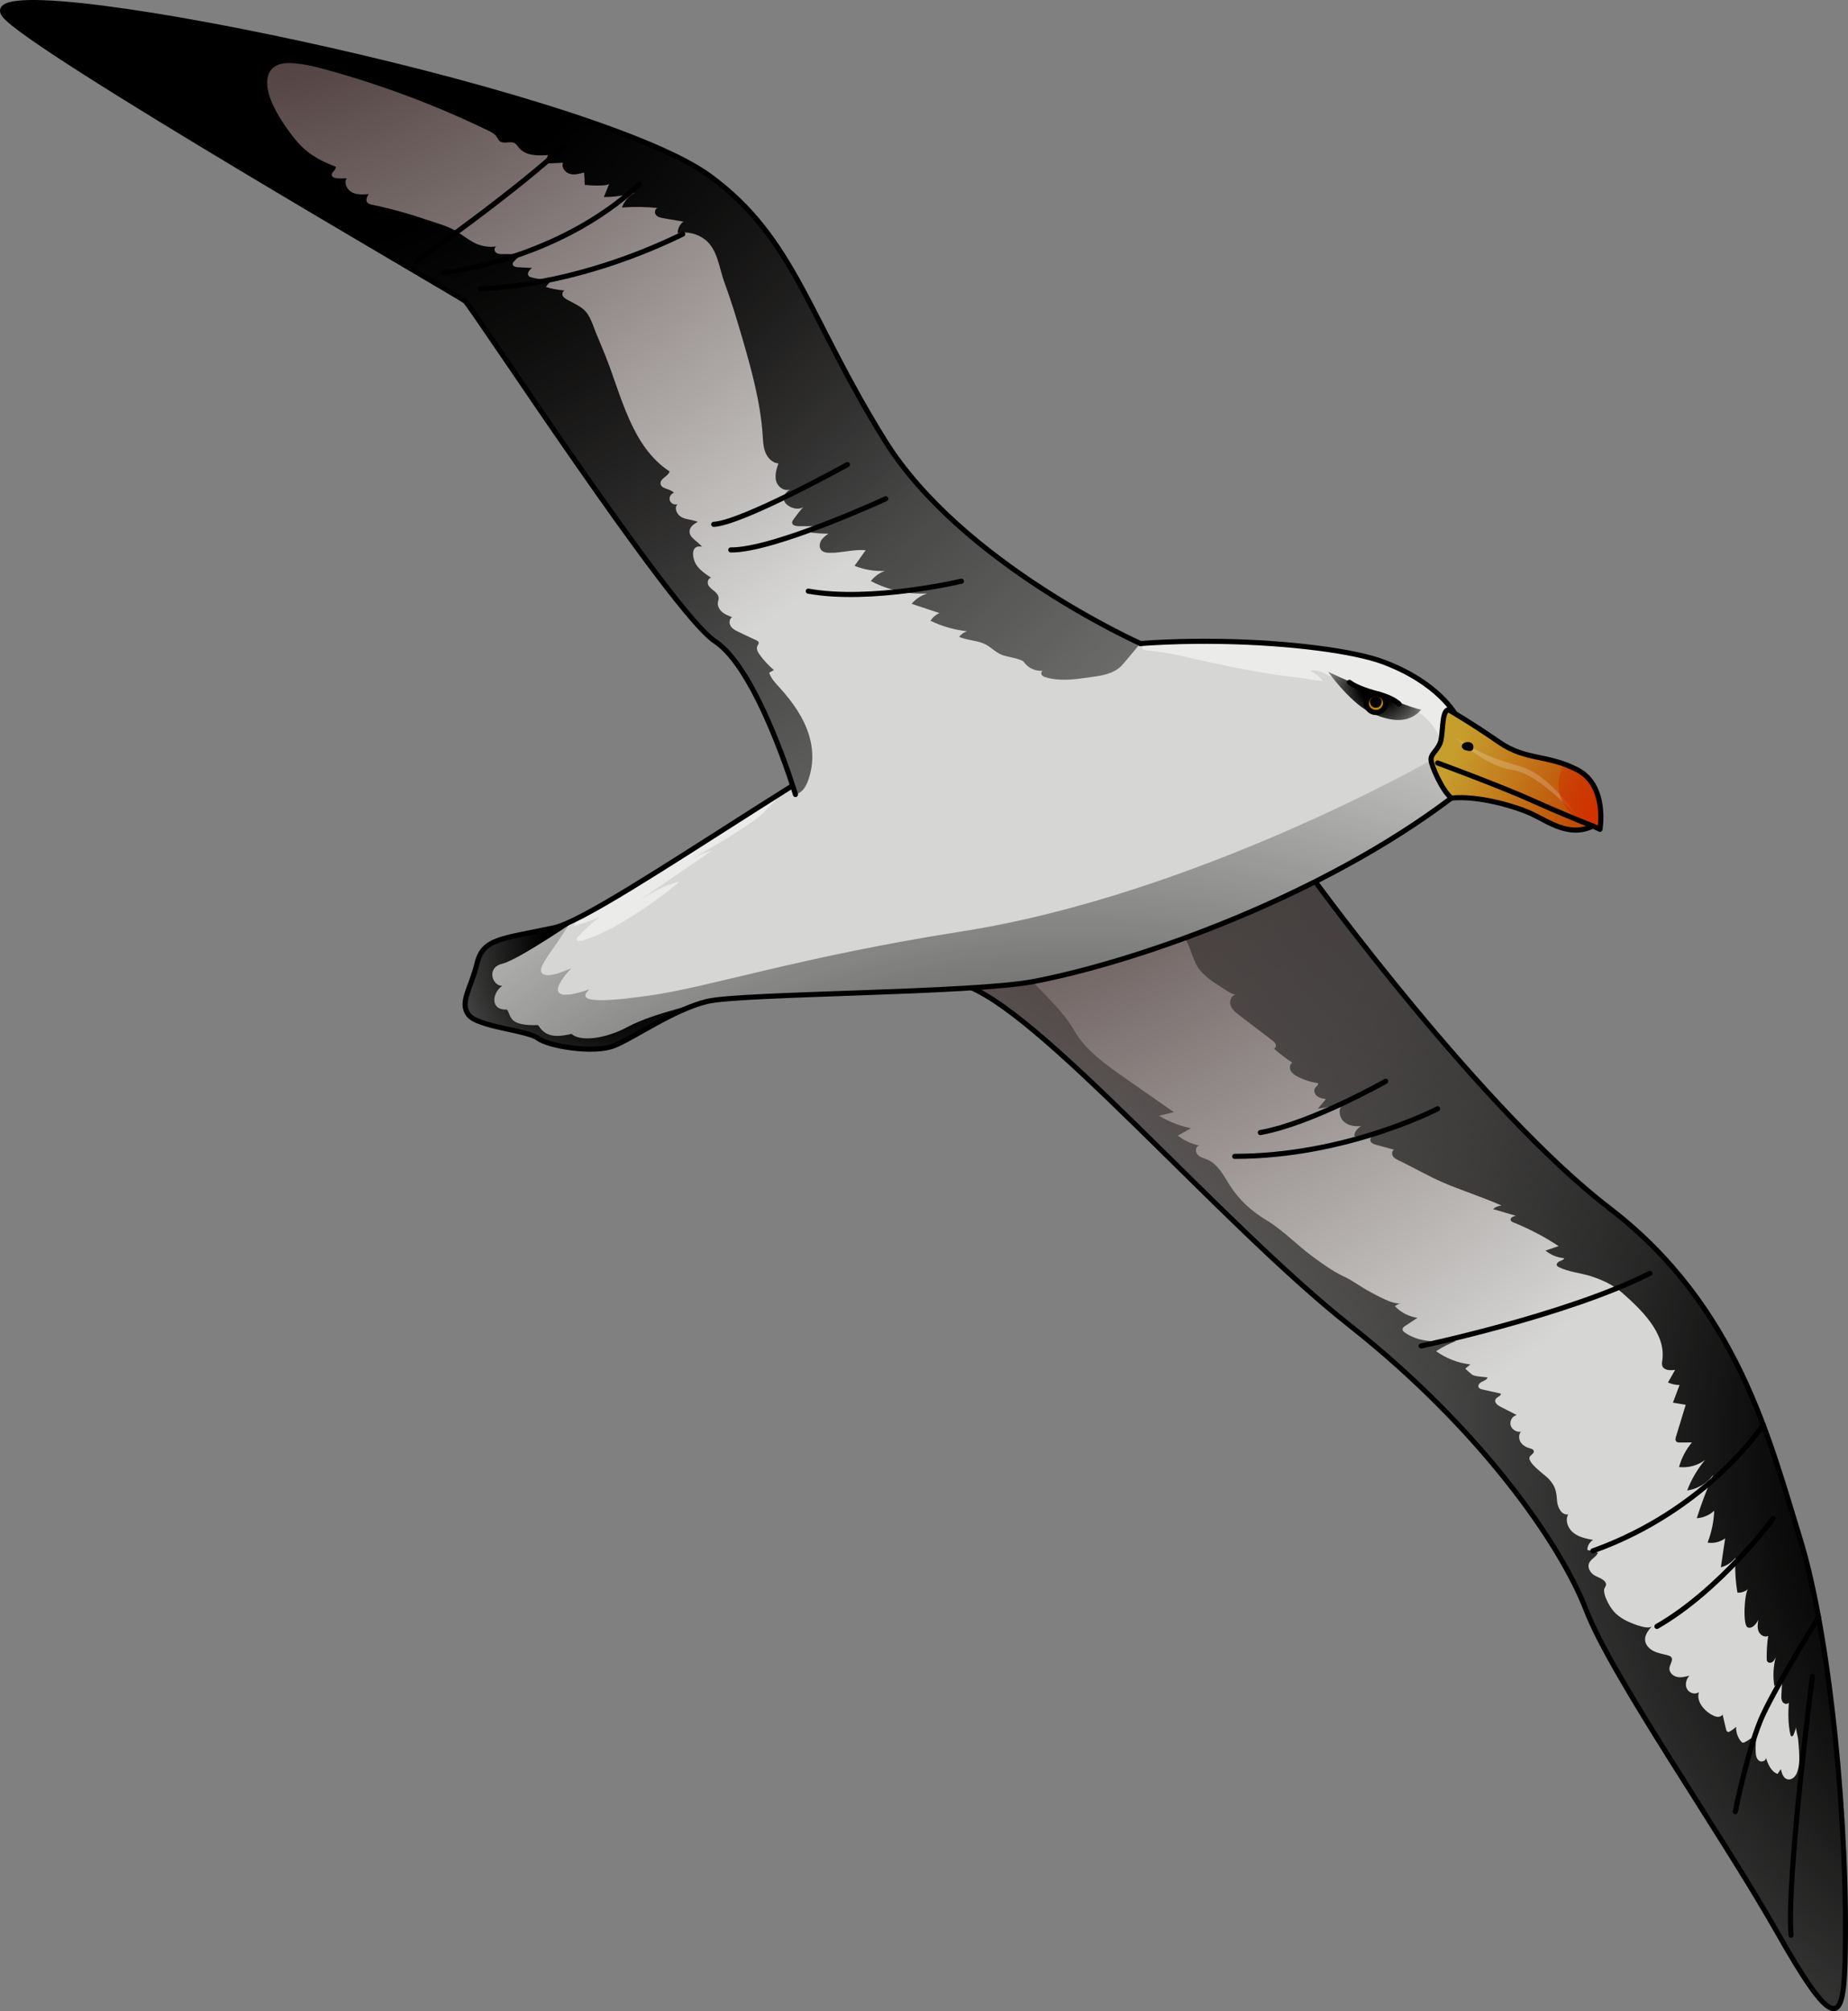 <?xml version="1.0" encoding="utf-8"?>
<!-- Generator: Adobe Illustrator 22.0.0, SVG Export Plug-In . SVG Version: 6.00 Build 0)  -->
<svg version="1.1" id="Layer_1" xmlns="http://www.w3.org/2000/svg" xmlns:xlink="http://www.w3.org/1999/xlink" x="0px" y="0px"
	 width="361.844px" height="393.713px" viewBox="0 0 361.844 393.713" enable-background="new 0 0 361.844 393.713"
	 xml:space="preserve">
<rect x="0" y="0" width="361.844" height="393.713" fill="#808080" stroke="none"/>
<g>
	<g>
		<radialGradient id="SVGID_1_" cx="172.905" cy="93.301" r="239.393" gradientUnits="userSpaceOnUse">
			<stop  offset="0" style="stop-color:#170000"/>
			<stop  offset="0.892" style="stop-color:#D6D6D4"/>
		</radialGradient>
		<path fill="url(#SVGID_1_)" d="M257.524,172.57c0,0,32.688,44.846,57.671,64.006s31.282,45.379,37.231,64.538
			s9.556,57.063,8.826,83.291c-0.347,12.469-2.527,12.845-13.375-6.315c-10.848-19.16-32.236-49.748-37.288-62.858
			c-5.052-13.109-20.799-35.631-46.343-55.799s-61.28-62.607-75.955-66.766C205.109,170.02,257.524,172.57,257.524,172.57z"/>
		<radialGradient id="SVGID_2_" cx="436.943" cy="283.45" r="321.274" gradientUnits="userSpaceOnUse">
			<stop  offset="0.237" style="stop-color:#000000"/>
			<stop  offset="1" style="stop-color:#000000;stop-opacity:0"/>
		</radialGradient>
		<path fill="url(#SVGID_2_)" d="M332.576,332.517c-0.077-0.423-0.055-0.851,0.095-1.265c-0.732,0.58-1.942,0.197-2.366-0.635
			c-0.424-0.832-0.147-1.903,0.494-2.582c-0.805,0.216-1.651,0.432-2.463,0.243c-0.812-0.19-1.56-0.932-1.451-1.759
			c0.1-0.756,0.831-1.59,0.311-2.148c-0.149-0.16-0.368-0.233-0.579-0.293c-0.924-0.264-1.891-0.405-2.759-0.817
			c-0.868-0.411-1.652-1.177-1.742-2.133c-0.099-1.056,0.645-1.985,1.343-2.783c-0.793,0.907-4.64-0.825-5.414-1.263
			c-1.728-0.978-2.632-2.065-3.464-3.89c-0.281-0.617-0.538-1.302-0.488-1.992c0.023-0.313,0.439-0.803,0.382-1.079
			c-0.228-1.098-1.783-1.275-2.585-1.938c-0.613-0.508-1.047-1.353-0.775-2.101c0.319-0.877,1.437-1.253,1.776-2.123
			c-0.693-0.178-1.385-0.356-2.078-0.534c-0.011-0.788,0.437-1.566,1.125-1.951c-1.347-0.256-2.749-0.537-3.831-1.378
			s-1.717-2.429-1.048-3.625c-1.267,0.211-2.087-1.342-2.181-2.623c-0.143-1.957-0.309-2.863-1.608-4.305
			c-0.724-0.803-4.522-3.348-3.688-4.436c0.275-0.359,0.84-0.621,0.738-1.061c-0.075-0.324-0.468-0.434-0.789-0.521
			c-0.705-0.192-1.387-0.576-1.779-1.193c-0.392-0.616-0.427-1.488,0.043-2.048c-0.861,0.13-1.79-0.438-2.012-1.279
			s0.356-1.825,1.211-1.987c-1.07-0.545-2.14-1.09-3.21-1.634c-0.567-0.288-1.235-0.84-0.967-1.416
			c0.228-0.489,1.028-0.601,1.085-1.137c-1.214-0.275-2.428-0.549-3.642-0.824c-0.279-0.063-0.59-0.15-0.727-0.4
			c-0.23-0.419,0.203-0.9,0.633-1.11s0.958-0.389,1.105-0.844c-0.884-0.143-2.14-0.116-2.951-0.494
			c-0.201-0.094-1.42-1.224-1.416-1.227c0.332-0.276,0.665-0.551,0.997-0.827c-2.411-0.271-4.748-1.173-6.715-2.593
			c1.257-0.814,2.601-1.493,4.001-2.022c-3.494,0.242-7.311,0.398-10.149-1.654c-0.201-0.145-0.412-0.333-0.421-0.58
			c-0.011-0.295,0.264-0.511,0.511-0.674c0.806-0.533,1.612-1.067,2.419-1.6c-1.67-0.233-3.253-1.047-4.414-2.271
			c0.335-0.294,0.754-0.491,1.194-0.563c-1.641,0.268-4.677-1.52-6.087-2.259c-1.761-0.924-3.296-2.168-5.082-2.987
			c-2.149-0.986-4.125-2.451-6.038-3.835c-3.075-2.226-5.882-5.233-9.112-7.182c-2.98-1.799-5.339-3.901-7.252-6.906
			c-1.19-1.869-2.257-4.042-4.283-4.939c-0.683-0.302-1.471-0.457-1.98-1.004c-0.508-0.547-0.403-1.691,0.338-1.78
			c-1.53-0.311-2.986-0.982-4.217-1.945c0.865-0.478,1.729-0.957,2.594-1.435c-2.202-0.454-4.326-1.287-6.25-2.45
			c0.963-0.235,1.926-0.471,2.889-0.706c-3.164-2.209-6.329-4.419-9.493-6.628c-3.557-2.484-7.782-5.436-9.95-9.254
			c-2.404-4.234-6.744-7.872-9.965-11.54c-0.29-0.331-0.581-0.661-0.869-0.993l-7.872-0.454c-1.251,1.187-2.396,2.457-3.408,3.82
			c14.675,4.159,50.41,46.598,75.955,66.766c25.544,20.168,41.291,42.69,46.343,55.799c5.052,13.109,26.44,43.698,37.288,62.858
			s13.027,18.784,13.375,6.315c0.73-26.227-2.877-64.131-8.826-83.291c-5.949-19.16-12.247-45.379-37.231-64.538
			c-24.983-19.16-57.671-64.006-57.671-64.006s-9.077-0.44-20.886,0.676c0,0-4.691,10.405-4.691,10.405
			c1.457,2.124,1.461,4.575,3.269,6.56c0.99,1.087,2.198,1.963,3.446,2.729c0.732,0.449,2.56,1.823,3.376,1.772
			c-0.895,0.056-1.374,1.202-1.098,2.055c0.275,0.853,1.027,1.45,1.739,1.993c2.138,1.631,4.277,3.262,6.415,4.894
			c0.276,0.21,0.565,0.438,0.686,0.764s-0.012,0.77-0.349,0.852c1.134,1.001,2.338,1.923,3.599,2.758
			c-0.506,0.319-0.572,1.078-0.287,1.604c0.286,0.526,0.822,0.862,1.354,1.137c1.246,0.643,2.601,1.076,3.989,1.274
			c0.067,0.384-0.376,0.636-0.59,0.961c-0.333,0.504-0.066,1.226,0.415,1.592c0.481,0.366,1.106,0.467,1.704,0.557
			c-0.525,0.632-1.051,1.264-1.576,1.896c1.616-0.264,3.232-0.529,4.848-0.793c-0.909,0.846-0.672,2.469,0.246,3.307
			c0.927,0.846,2.257,0.998,3.456,0.878c-0.683,0.278-1.522,1.218-1.381,1.997c1.192,0.214,2.416,0.251,3.62,0.11
			c-0.431-0.043-0.655,0.587-0.425,0.953c0.23,0.367,0.686,0.508,1.103,0.623c1.152,0.315,2.304,0.631,3.457,0.946
			c-0.434,0.211-0.485,0.855-0.226,1.262c0.259,0.407,0.718,0.633,1.155,0.84c2.888,1.368,5.641,3.009,8.577,4.279
			c3.814,1.65,7.757,2.855,11.542,4.549c-0.611,0.036-1.208,0.284-1.664,0.693c1.498,0.44,2.996,0.88,4.495,1.319
			c-0.522,0.064-1.22,0.395-1.029,0.885c0.086,0.222,0.331,0.331,0.552,0.42c3.084,1.24,6.043,2.792,8.816,4.624
			c-0.857,0.293-1.714,0.585-2.571,0.878c1.044,0.852,2.349,1.381,3.691,1.497c-0.162,0.335-0.577,0.438-0.92,0.584
			s-0.694,0.505-0.534,0.841c0.074,0.155,0.235,0.245,0.389,0.321c1.967,0.968,4.342,1.13,6.433,1.819
			c2.171,0.715,4.219,1.669,5.949,3.191c3.525,3.1,8.614,7.857,7.877,13.131c-0.056,0.4-0.143,0.821,0,1.199
			c0.334,0.888,1.568,0.905,2.506,0.761c-0.467,0.825-0.935,1.65-1.402,2.475c0.711,0.316,1.486,0.487,2.264,0.499
			c-0.433,1.149-0.865,2.299-1.298,3.448c0.835,0.14,1.67,0.279,2.505,0.419c-0.636,2.086-1.272,4.173-1.909,6.259
			c-0.091,0.297-0.171,0.653,0.026,0.893c0.179,0.218,0.5,0.234,0.782,0.233c0.77-0.004,1.541-0.009,2.311-0.013
			c-1.165,1.404-2.031,3.055-2.523,4.812c1.791,0.212,3.657-0.294,5.096-1.381c-1.487,1.777-2.675,3.805-3.498,5.972
			c2.02-0.277,3.908-1.408,5.105-3.057c-1.237,2.763-2.314,5.598-3.225,8.486c1.259-0.077,2.487-0.602,3.413-1.459
			c-0.084,2.131-0.523,4.247-1.294,6.236c1.195,0.189,2.461-0.116,3.439-0.828c-0.281,1.889-0.562,3.777-0.843,5.666
			c1.118-0.298,2.135-0.962,2.857-1.866c-0.124,2.282,0.009,4.578,0.394,6.831c0.757,0.04,1.525-0.225,2.097-0.723
			c-0.727,0.633-1.102,7.084-0.113,7.507c0.867,0.371,1.668-0.619,2.096-1.459c-0.117,0.76-0.229,1.567,0.073,2.274
			c0.301,0.708,1.183,1.226,1.859,0.859c-0.21,1.476-0.305,2.968-0.284,4.459c0.003,0.177,0.009,0.363,0.097,0.516
			c0.197,0.342,0.723,0.352,1.044,0.122c0.321-0.23,0.488-0.614,0.64-0.978c-0.493,1.843-0.59,3.791-0.284,5.674
			c0.705-0.383,1.269-1.02,1.563-1.766c-0.06,1.171-0.12,2.342-0.18,3.513c-0.025,0.481-0.039,1.002,0.236,1.399
			s0.958,0.525,1.216,0.118c-0.148,2.016-0.153,4.318,0.316,6.297c0.027,0.114,0.068,0.242,0.173,0.293
			c0.204,0.099,0.39-0.161,0.469-0.373c0.179-0.482,0.354-0.966,0.526-1.451c-0.173,0.489,0.26,1.745,0.32,2.285
			c0.092,0.828,0.158,1.659,0.198,2.492c0.069,1.424,0.103,2.848-0.417,4.21c-0.293,0.768-1.064,1.475-1.859,1.266
			c-0.808-0.212-1.114-1.175-1.288-1.992c-0.214,0.312-0.427,0.623-0.641,0.935c-1.289-0.445-1.872-1.903-2.301-3.198
			c0.124,0.619-0.825,0.984-1.335,0.612s-0.625-1.076-0.653-1.706c-0.053-1.196,0.058-2.392,0.169-3.584
			c-0.669,0.652-1.432,1.207-2.258,1.642c-0.144,0.076-0.305,0.15-0.462,0.11c-0.128-0.032-0.226-0.133-0.312-0.234
			c-0.667-0.784-1.019-1.83-0.961-2.858c-0.357,0.32-0.742,0.609-1.15,0.861c-0.149,0.092-0.326,0.183-0.493,0.129
			c-0.206-0.066-0.285-0.31-0.335-0.521c-0.228-0.961-0.456-1.923-0.683-2.884c-0.225,0.411-0.781,0.542-1.234,0.422
			C334.602,335.674,332.87,334.134,332.576,332.517z"/>
		<path fill="none" stroke="#000000" stroke-linecap="round" stroke-linejoin="round" stroke-miterlimit="10" d="M257.524,172.57
			c0,0,32.688,44.846,57.671,64.006s31.282,45.379,37.231,64.538s9.556,57.063,8.826,83.291
			c-0.347,12.469-2.527,12.845-13.375-6.315c-10.848-19.16-32.236-49.748-37.288-62.858c-5.052-13.109-20.799-35.631-46.343-55.799
			s-61.28-62.607-75.955-66.766C205.109,170.02,257.524,172.57,257.524,172.57z"/>
		<path fill="#D6D6D4" d="M285.019,139.93c0,0-3.309-6.314-14.263-10.38c-10.954-4.067-49.496-6.902-73.03,1.036
			c-23.534,7.937-78.931,48.846-89.244,51.044S94.6,183.706,93.41,188.59s-3.438,7.571-1.719,10.013
			c1.719,2.442,11.503,3.053,13.618,4.64c2.115,1.587,10.974,3.053,14.94,1.465c3.966-1.587,11.635-7.083,18.245-8.67
			c6.611-1.588,51.961-1.576,63.991-3.908c21.419-4.152,56.692-16.959,81.694-35.896C286.573,144.992,285.019,139.93,285.019,139.93
			z"/>
		<path opacity="0.5" fill="#FFFFFF" d="M285.019,139.93c0,0-3.309-6.314-14.263-10.38c-6.42-2.336-13.631-2.926-20.387-3.451
			c-4.878-0.38-9.773-0.558-14.666-0.553c-2.648,0.003-5.311,0.22-7.955,0.18c-0.466-0.007-5.308,0.426-3.875,1.434
			c0.187,0.131,0.427,0.153,0.654,0.171c4.5,0.371,8.861,1.597,13.258,2.528c5.375,1.138,10.781,2.174,16.246,2.768
			c1.678,0.183,3.329,0.62,5.04,0.668c-0.701-0.787-1.54-1.45-2.467-1.951c0.983-0.31,2.028,0.144,2.959,0.588
			c3.035,1.448,6.096,3.213,9.274,4.264c1.159,0.384,2.264,1.185,3.428,1.454c1.109,0.256,2.19,0.279,3.281,0.691
			c2.06,0.778,3.897,2.164,5.162,3.972c0.702,1.004,1.251,2.143,2.173,2.95c0.4,0.35,0.885,0.635,1.415,0.666
			c1.904,0.111,1.193-2.759,1.069-3.934C285.295,141.309,285.219,140.594,285.019,139.93z"/>
		<path opacity="0.5" fill="#FFFFFF" d="M139.41,166.519c-1.682,0.478-3.291,1.214-4.754,2.173c3.342-2.193,6.955-3.938,10.258-6.23
			c1.488-1.033,3.109-1.959,4.399-3.214c1.496-1.456,2.951-2.953,4.364-4.49c-16.095,10.147-31.662,20.438-40.182,24.798
			c-0.427,0.538-0.828,1.097-1.168,1.695c1.765-0.412,3.486-1.016,5.121-1.797c-1.513,1.218-3.005,2.526-4.317,3.964
			c-0.095,0.104-0.194,0.219-0.209,0.359c-0.049,0.439,0.619,0.51,1.041,0.383c2.875-0.86,5.561-2.255,8.143-3.784
			c3.854-2.283,7.52-4.885,10.947-7.77c-2.868,0.574-5.423,2.142-7.909,3.683C129.899,173.032,134.655,169.776,139.41,166.519z"/>
		<radialGradient id="SVGID_3_" cx="210.01" cy="336.344" r="218.096" gradientUnits="userSpaceOnUse">
			<stop  offset="0.237" style="stop-color:#000000"/>
			<stop  offset="1" style="stop-color:#000000;stop-opacity:0"/>
		</radialGradient>
		<path fill="url(#SVGID_3_)" d="M280.206,148.826c0,0-46.13,26.35-91.915,33.522c-31.706,4.967-49.806,11.015-61.22,12.561
			c-5.069,0.687-15.362,2.117-11.669-1.22c-11.408,3.86-3.496-4.184-3.496-4.184s-4.592,2.235-5.741,1.052
			c-1.149-1.183,2.108-4.307,5.587-10.148c-1.347,0.626-2.451,1.046-3.27,1.22c-10.313,2.198-13.882,2.076-15.072,6.961
			c-1.19,4.885-3.438,7.571-1.719,10.013c1.719,2.442,11.503,3.053,13.618,4.64c2.115,1.588,10.974,3.053,14.94,1.465
			c3.966-1.587,11.635-7.083,18.245-8.67c6.611-1.588,51.961-1.576,63.991-3.908c21.418-4.152,56.692-16.959,81.694-35.896
			c0.742-3.488,1.104-6.378,1.251-8.709L280.206,148.826z"/>
		<radialGradient id="SVGID_4_" cx="120.59" cy="184.278" r="60.041" gradientUnits="userSpaceOnUse">
			<stop  offset="0.237" style="stop-color:#000000"/>
			<stop  offset="1" style="stop-color:#000000;stop-opacity:0"/>
		</radialGradient>
		<path fill="url(#SVGID_4_)" d="M123.067,200.952c-4.889,2.643-9.645,2.907-11.161,1.453c-3.894,0.925-5.354,0.132-6.545-1.718
			c-5.815,0.132-5.151-1.586-6.076-3.039c-3.435,0.132-2.907-3.303-0.925-4.682c-1.85,0.207-3.303-3.51,0-4.303
			c3.303-0.793,15.971-9.543,15.971-9.543v0c-2.556,1.35-4.557,2.233-5.849,2.509c-10.313,2.198-13.882,2.076-15.072,6.961
			c-1.19,4.885-3.438,7.571-1.719,10.013c1.719,2.442,11.503,3.053,13.618,4.64c2.115,1.588,10.974,3.053,14.94,1.465
			c3.966-1.587,11.635-7.083,18.245-8.67C138.495,196.039,127.956,198.31,123.067,200.952z"/>
		<path fill="none" stroke="#000000" stroke-linecap="round" stroke-linejoin="round" stroke-miterlimit="10" d="M285.019,139.93
			c0,0-3.309-6.314-14.263-10.38c-10.954-4.067-49.496-6.902-73.03,1.036c-23.534,7.937-78.931,48.846-89.244,51.044
			S94.6,183.706,93.41,188.59s-3.438,7.571-1.719,10.013c1.719,2.442,11.503,3.053,13.618,4.64
			c2.115,1.587,10.974,3.053,14.94,1.465c3.966-1.587,11.635-7.083,18.245-8.67c6.611-1.588,51.961-1.576,63.991-3.908
			c21.419-4.152,56.692-16.959,81.694-35.896C286.573,144.992,285.019,139.93,285.019,139.93z"/>
		<radialGradient id="SVGID_5_" cx="269.957" cy="134.391" r="15.09" gradientUnits="userSpaceOnUse">
			<stop  offset="0.237" style="stop-color:#000000"/>
			<stop  offset="1" style="stop-color:#000000;stop-opacity:0"/>
		</radialGradient>
		<path fill="url(#SVGID_5_)" d="M260.058,131.517c0,0,13.676,6.395,18.207,7.429c-2.689,3.031-6.308,2.011-9.103,0.941
			C264.765,138.203,260.058,131.517,260.058,131.517z"/>
		<radialGradient id="SVGID_6_" cx="40.904" cy="-50.032" r="228.352" gradientUnits="userSpaceOnUse">
			<stop  offset="0" style="stop-color:#170000"/>
			<stop  offset="0.892" style="stop-color:#D6D6D4"/>
		</radialGradient>
		<path fill="url(#SVGID_6_)" d="M223.312,125.98c0,0-34.999-15.581-50.054-39.738c-15.055-24.158-17.627-39.616-34.311-51.816
			C115.694,17.42-7.096-7.456,0.871,2.973c4.958,6.49,88.88,54.91,90.196,55.961c1.316,1.05,40.528,61.094,48.931,66.608
			c8.403,5.514,15.755,29.997,15.755,29.997S215.948,139.11,223.312,125.98z"/>
		<radialGradient id="SVGID_7_" cx="41.351" cy="-43.823" r="403.166" gradientUnits="userSpaceOnUse">
			<stop  offset="0.237" style="stop-color:#000000"/>
			<stop  offset="1" style="stop-color:#000000;stop-opacity:0"/>
		</radialGradient>
		<path fill="url(#SVGID_7_)" d="M147.991,125.302c-1.101-0.519-2.201-1.038-3.302-1.557c-0.606-0.286-1.243-0.598-1.608-1.16
			s-0.308-1.452,0.286-1.761c-0.691-0.258-1.397-0.525-1.959-1.001c-0.563-0.477-0.963-1.213-0.84-1.94
			c0.041-0.242,0.137-0.474,0.15-0.719c0.03-0.579-0.406-1.073-0.854-1.44c-0.449-0.367-0.961-0.708-1.196-1.238
			s-0.001-1.313,0.575-1.38c-1.042-0.692-2.109-1.408-2.83-2.431c-0.881-1.252-1.328-4.129,1.019-3.649
			c-0.68-1.006-2.588-1.72-2.404-3.156c0.103-0.8,0.883-1.307,1.585-1.703c-0.978-0.437-2.12-0.409-3.084-0.878
			c-0.963-0.469-1.636-1.863-0.849-2.59c-0.588,0.224-1.328-0.129-1.524-0.727s0.194-1.32,0.801-1.486
			c-0.679-0.871-2.477-0.69-2.618-1.785c-0.132-1.026,1.474-1.413,1.778-2.401c-7.484-4.888-9.453-14.904-12.603-22.724
			c-0.533-1.324-1.073-2.646-1.638-3.958c-0.719-1.669-1.259-3.915-2.666-5.09c-0.935-0.781-2.077-1.26-3.141-1.851
			c-0.359-0.2-0.733-0.437-0.896-0.814s0.01-0.92,0.416-0.986c-1.249-0.101-2.487-0.329-3.69-0.68
			c0.506-0.838,1.327-1.48,2.262-1.769c-1.665,0.384-3.427,0.345-5.073-0.113c-0.211-0.059-0.431-0.131-0.573-0.298
			c-0.416-0.487,0.149-1.185,0.665-1.565c-0.923-0.045-1.847-0.091-2.77-0.136c-0.456-0.022-1.062-0.199-1.035-0.655
			c0.012-0.203,0.16-0.368,0.302-0.514c0.471-0.486,0.957-0.958,1.456-1.416c-1.225,0.005-2.449,0.009-3.674,0.014
			c-0.51,0.002-1.08-0.02-1.437-0.384c-0.357-0.365-0.185-1.169,0.324-1.142c-1.616,0.273-3.322-0.024-4.751-0.827
			c-1.25-0.703-2.373-1.633-3.62-2.332c-1.523-0.854-3.349-1.335-4.996-1.898c-3.634-1.241-7.333-2.294-11.093-3.077
			c-0.382-0.079-0.804-0.185-1.015-0.513c-0.308-0.478,0.009-1.099,0.322-1.574c-1.107,0.09-2.28,0.169-3.269-0.338
			c-0.988-0.506-1.644-1.83-1.047-2.766c-0.672,0.07-1.352,0.064-2.022-0.02c-0.357-0.044-0.776-0.166-0.879-0.51
			c-0.187-0.629,0.884-1.075,0.772-1.722c-3.189-1.161-5.887-2.757-7.992-5.406c-1.79-2.253-3.468-4.69-4.596-7.35
			c-1.619-3.818-1.22-7.743,3.773-7.535c2.791,0.116,5.578,0.902,8.25,1.656c10.406,2.939,20.672,6.828,30.381,11.545
			c0.603,0.293,1.23,0.606,1.627,1.146c0.238,0.324,0.388,0.724,0.709,0.966c0.779,0.589,1.987-0.106,2.846,0.358
			c0.393,0.212,0.627,0.624,0.917,0.963c1.302,1.523,3.617,1.513,5.616,1.379c-0.23,0.517-0.32,1.095-0.258,1.657
			c1.075-0.053,2.15-0.105,3.226-0.158c-0.373,0.878,0.391,1.903,1.307,2.168c0.917,0.265,1.894-0.001,2.81-0.266
			c0.078,0.808,0.11,1.666,0.122,2.425c0.568,0.094,4.578,0.348,4.816-0.241c-0.354,0.875-0.709,1.75-1.063,2.625
			c2.045,0.002,4.09-0.292,6.051-0.87c-1.146,0.64-2.056,1.693-2.521,2.92c2.355-0.174,4.726-0.14,7.075,0.102
			c-0.575,0.01-0.779,0.872-0.425,1.326c0.354,0.453,0.975,0.581,1.542,0.678c1.292,0.22,2.585,0.441,3.877,0.661
			c-0.715,0.496-1.16,1.358-1.149,2.228c1.886-0.366,3.923,0.135,5.424,1.334c2.429,1.941,2.696,5.543,3.717,8.299
			c1.298,3.505,2.389,7.082,3.434,10.669c1.815,6.23,3.617,12.689,4.063,19.185c0.08,1.17,0.111,2.37,0.543,3.46
			c0.432,1.09,1.375,2.069,2.545,2.159c-0.391,1.13-0.76,2.354-0.426,3.503c0.334,1.149,1.676,2.074,2.742,1.531
			c-3.561,2.49,1.387,4.819,2.627,3.393c-0.708,0.814-1.376,1.662-2,2.542c-0.137,0.193-0.278,0.408-0.26,0.644
			c0.039,0.516,0.719,0.661,1.236,0.664c1.178,0.007,2.356,0.014,3.535,0.022c-0.354,0.413-0.708,0.825-1.061,1.238
			c1.124,0.142,2.257,0.214,3.391,0.215c-0.546,0.391-1.108,0.799-1.442,1.381c-0.334,0.582-0.374,1.39,0.09,1.874
			c0.4,0.417,1.036,0.482,1.614,0.491c2.439,0.035,4.593-0.723,7.036-0.502c-0.724,1.016-1.448,2.032-2.172,3.048
			c1.873,0.751,3.907,1.096,5.922,1.003c-1.073,0.381-2.032,1.079-2.722,1.984c3.381,1.779,7.247,2.627,11.063,2.424
			c-1.199,0.356-2.288,1.07-3.092,2.028c1.813,0.602,3.626,1.203,5.438,1.805c-0.706,0.328-1.317,0.855-1.745,1.505
			c2.247,1.099,4.689,1.799,7.177,2.057c-0.618,0.195-1.172,0.587-1.562,1.104c1.53,0.65,3.261,0.679,4.752,1.28
			c1.307,0.527,2.285,1.712,3.622,2.25c0.798,0.321,3.884,0.768,4.312,1.396c0.824,1.207,2.358,1.887,3.805,1.688
			c-0.345-0.013-0.522,0.474-0.353,0.775c0.168,0.301,0.523,0.439,0.854,0.536c2.725,0.801,5.64,0.407,8.452,0.006
			c2.309-0.329,4.57-0.58,6.285-2.203c0.383-0.362,3.72-4.453,3.78-4.426c-0.165-0.074-35.034-15.637-50.053-39.738
			c-15.055-24.158-17.628-39.616-34.311-51.816C115.694,17.42-7.096-7.456,0.871,2.973c4.958,6.49,88.88,54.91,90.196,55.961
			c1.316,1.05,40.528,61.094,48.931,66.608c5.098,3.345,8.025,10.229,10.389,15.587c2.063,4.676,3.908,9.507,5.365,14.41
			c1.878-0.475,2.558-2.678,2.97-4.429c0.534-2.271,0.405-4.688-0.237-6.924c-1.035-3.607-3.276-6.755-5.801-9.532
			c-0.817-0.898-1.692-1.806-2.079-2.956c0.307-0.175,0.614-0.35,0.921-0.526c-1.039-0.886-1.972-1.895-2.775-2.999
			c-0.364-0.501-0.713-1.143-0.458-1.707c0.105-0.232,0.312-0.454,0.254-0.703c-0.049-0.208-0.264-0.325-0.458-0.416
			C148.056,125.332,148.024,125.317,147.991,125.302z"/>
		<path fill="none" stroke="#000000" stroke-linecap="round" stroke-linejoin="round" stroke-miterlimit="10" d="M223.312,125.98
			c0,0-34.999-15.581-50.054-39.738c-15.055-24.158-17.627-39.616-34.311-51.816C115.694,17.42-7.096-7.456,0.871,2.973
			c4.958,6.49,88.88,54.91,90.196,55.961c1.316,1.05,40.528,61.094,48.931,66.608c8.403,5.514,15.755,29.997,15.755,29.997"/>
		<linearGradient id="SVGID_8_" gradientUnits="userSpaceOnUse" x1="313.562" y1="160.025" x2="284.438" y2="147.812">
			<stop  offset="0" style="stop-color:#BE4000"/>
			<stop  offset="1" style="stop-color:#C69E2D"/>
		</linearGradient>
		<path fill="url(#SVGID_8_)" d="M283.643,138.946c-1.503,0.107-0.966,5.047-1.718,6.658c-0.752,1.611-1.826,2.04-1.718,3.222
			c0.107,1.181,2.148,5.906,3.973,7.41c5.262-0.537,12.565,1.611,15.786,3.114c3.222,1.503,7.302,4.618,11.92,2.363
			c1.396,0.644,1.396,0.644,1.396,0.644s1.503-8.549-4.403-11.631c-5.906-3.082-10.095-1.793-15.357-5.444
			S283.643,138.946,283.643,138.946z"/>
		<path opacity="0.2" fill="#FFFFFF" d="M285.119,144.477c0,0,5.588,5.514,11.027,6.249c5.439,0.736,13.166,9.72,13.166,9.72
			s-5.582-8.586-11.37-10.332S290.597,147.932,285.119,144.477z"/>
		<linearGradient id="SVGID_9_" gradientUnits="userSpaceOnUse" x1="314.003" y1="159.293" x2="296.375" y2="145.803">
			<stop  offset="0" style="stop-color:#D13100"/>
			<stop  offset="1" style="stop-color:#D13100;stop-opacity:0"/>
		</linearGradient>
		<path fill="url(#SVGID_9_)" d="M308.879,150.726c-0.933-0.487-1.82-0.856-2.678-1.161c-0.669,1.253-3.778,8.113,5.577,12.193
			c0.036-0.017,0.072-0.028,0.108-0.046c1.396,0.644,1.396,0.644,1.396,0.644S314.785,153.808,308.879,150.726z"/>
		<path fill="none" stroke="#000000" stroke-linecap="round" stroke-linejoin="round" stroke-miterlimit="10" d="M283.643,138.946
			c-1.503,0.107-0.966,5.047-1.718,6.658c-0.752,1.611-1.826,2.04-1.718,3.222c0.107,1.181,2.148,5.906,3.973,7.41
			c5.262-0.537,12.565,1.611,15.786,3.114c3.222,1.503,7.302,4.618,11.92,2.363c1.396,0.644,1.396,0.644,1.396,0.644
			s1.503-8.549-4.403-11.631c-5.906-3.082-10.095-1.793-15.357-5.444S283.643,138.946,283.643,138.946z"/>
		<path fill="none" stroke="#000000" stroke-linecap="round" stroke-linejoin="round" stroke-miterlimit="10" d="M311.886,161.713
			c0,0-5.262-2.04-11.705-4.94c-6.443-2.9-18.686-7.41-18.686-7.41"/>
		<path fill="none" stroke="#000000" stroke-linecap="round" stroke-linejoin="round" stroke-miterlimit="10" d="M287.762,146.513
			c0.058,0.007,0.122,0.012,0.169-0.022c0.042-0.03,0.06-0.082,0.068-0.133C288.206,145.072,285.185,146.224,287.762,146.513z"/>
		
			<linearGradient id="SVGID_10_" gradientUnits="userSpaceOnUse" x1="220.294" y1="159.505" x2="220.294" y2="157.84" gradientTransform="matrix(-0.992 0.129 0.129 0.992 467.37 -48.705)">
			<stop  offset="0.082" style="stop-color:#BE8500"/>
			<stop  offset="0.576" style="stop-color:#5C3100"/>
		</linearGradient>
		<path fill="url(#SVGID_10_)" stroke="#000000" stroke-linecap="round" stroke-linejoin="round" stroke-miterlimit="10" d="
			M267.514,137.823c0.136,1.046,1.094,1.784,2.14,1.648c1.046-0.136,1.784-1.094,1.648-2.14s-1.07-1.602-2.116-1.466
			C268.14,136.001,267.379,136.777,267.514,137.823z"/>
		
			<circle fill="#0A0A0A" stroke="#000000" stroke-linecap="round" stroke-linejoin="round" stroke-miterlimit="10" cx="269.393" cy="137.457" r="0.6"/>
		<path fill="none" stroke="#000000" stroke-linecap="round" stroke-linejoin="round" stroke-miterlimit="10" d="M273.963,137.841
			c0,0-1.052-1.155-3.981-1.94c-2.93-0.785-4.786-1.573-5.76-2.324"/>
	</g>
	<path fill="none" stroke="#000000" stroke-linecap="round" stroke-linejoin="round" stroke-miterlimit="10" d="M173.438,97.634
		c0,0-21.991,10.153-30.342,10.021"/>
	<path fill="none" stroke="#000000" stroke-linecap="round" stroke-linejoin="round" stroke-miterlimit="10" d="M165.922,90.953
		c0,0-20.599,11.414-26.166,11.692"/>
	<path fill="none" stroke="#000000" stroke-linecap="round" stroke-linejoin="round" stroke-miterlimit="10" d="M188.249,113.779
		c0,0-17.594,4.175-29.981,1.949"/>
	<path fill="none" stroke="#000000" stroke-linecap="round" stroke-linejoin="round" stroke-miterlimit="10" d="M94.051,56.523
		c0,0,17.692,0,39.622-10.689"/>
	<path fill="none" stroke="#000000" stroke-linecap="round" stroke-linejoin="round" stroke-miterlimit="10" d="M86.864,53.391
		c0,0,22.115-2.211,38.332-17.323"/>
	<path fill="none" stroke="#000000" stroke-linecap="round" stroke-linejoin="round" stroke-miterlimit="10" d="M81.52,51.179
		c0,0,20.825-14.743,28.933-22.667"/>
	<path fill="none" stroke="#000000" stroke-linecap="round" stroke-linejoin="round" stroke-miterlimit="10" d="M278.265,263.495
		c0,0,28.724-6.057,44.788-14.22"/>
	<path fill="none" stroke="#000000" stroke-linecap="round" stroke-linejoin="round" stroke-miterlimit="10" d="M345.238,278.94
		c0,0-10.805,16.625-33.352,24.674"/>
	<path fill="none" stroke="#000000" stroke-linecap="round" stroke-linejoin="round" stroke-miterlimit="10" d="M347.211,297.247
		c0,0-10.228,13.947-22.781,21.153"/>
	<path fill="none" stroke="#000000" stroke-linecap="round" stroke-linejoin="round" stroke-miterlimit="10" d="M356.075,316.62
		c0,0-7.909,12.736-10.837,18.982c-2.927,6.246-5.466,19.061-5.466,19.061"/>
	<path fill="none" stroke="#000000" stroke-linecap="round" stroke-linejoin="round" stroke-miterlimit="10" d="M354.882,328.163
		c0,0-5.114,39.75-4.184,50.675"/>
	<path fill="none" stroke="#000000" stroke-linecap="round" stroke-linejoin="round" stroke-miterlimit="10" d="M281.495,217.056
		c0,0-17.866,9.321-39.735,9.321"/>
	<path fill="none" stroke="#000000" stroke-linecap="round" stroke-linejoin="round" stroke-miterlimit="10" d="M271.319,211.679
		c0,0-14.502,8.245-24.54,10.038"/>
</g>
</svg>
